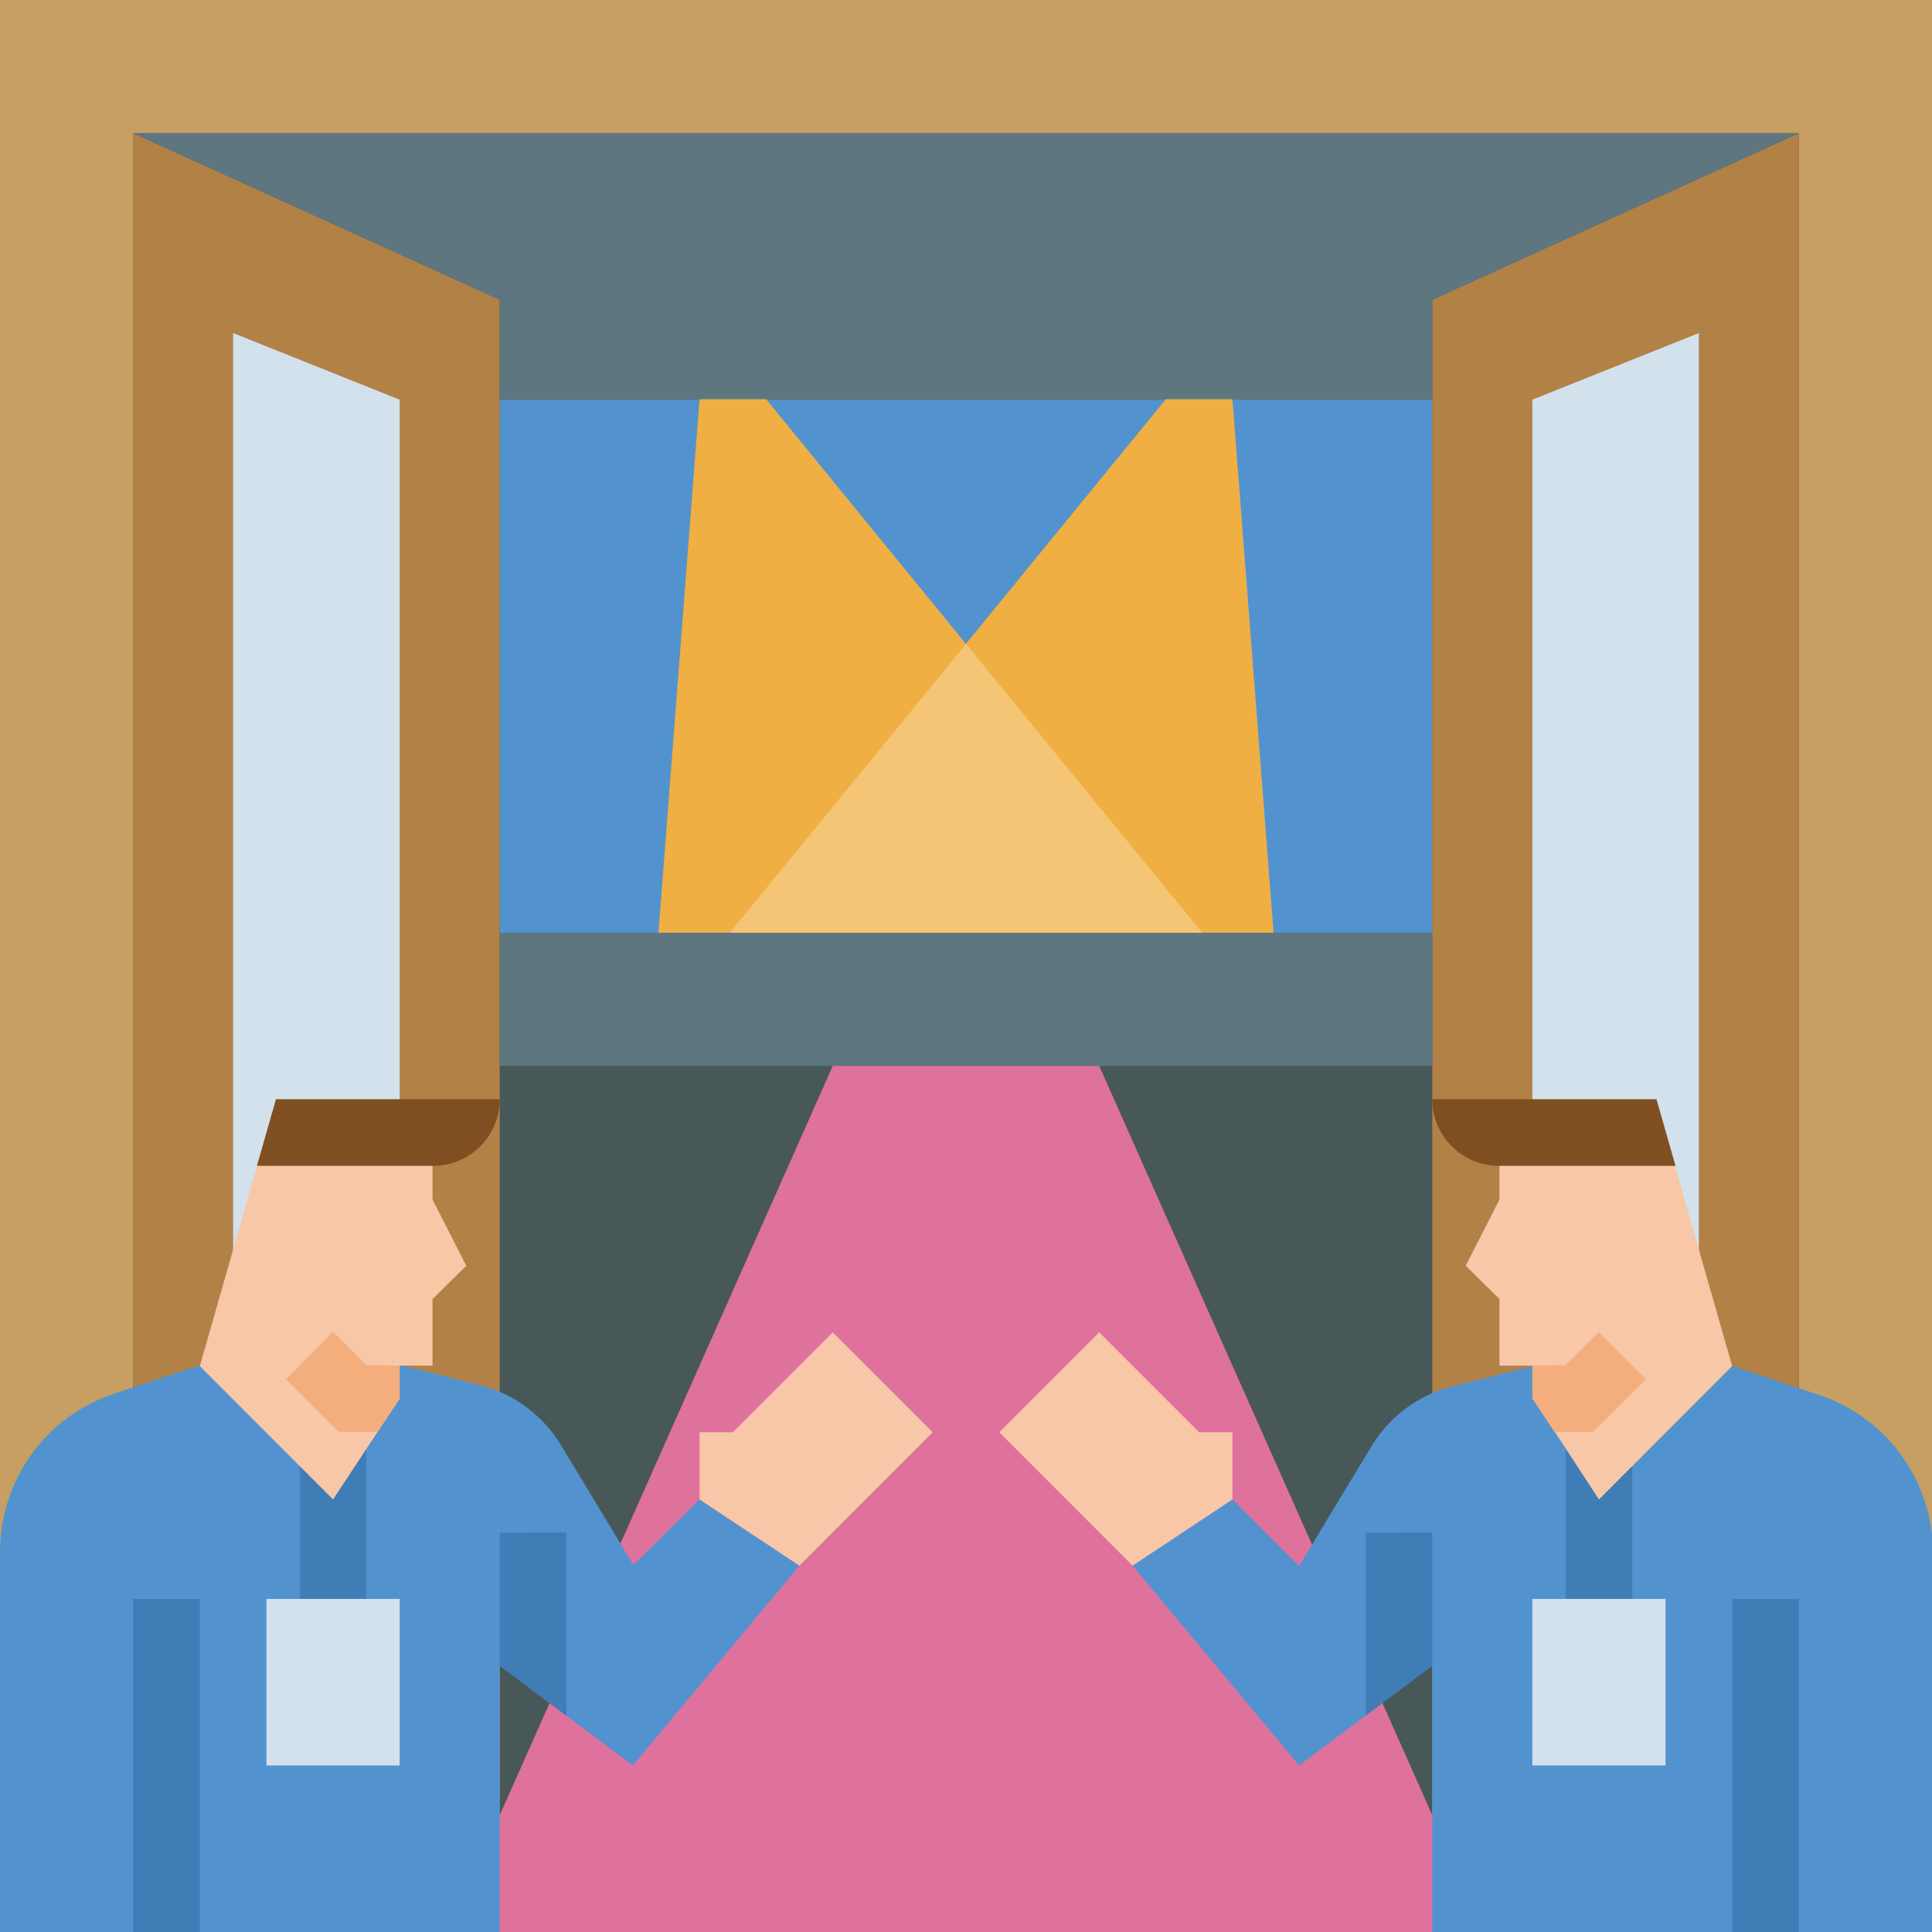 <svg xmlns="http://www.w3.org/2000/svg" width="134" height="134"><defs><style>.c{fill:#5293cf}.d{fill:#b28146}.e{fill:#d2e1ec}.f{fill:#5e7680}.h{fill:#f0af42}.j{fill:#407db6}.k{fill:#f7c7a8}.l{fill:#804f21}.m{fill:#f4ae7d}</style></defs><path fill="#c79f62" d="M0 0h134v134H0z"/><path fill="#485858" d="M9.24 9.24h115.52V134H9.24z"/><path class="c" d="M34.66 27.72h64.69v36.97H34.66z"/><path class="d" d="M9.24 134h25.42V20.79L9.24 9.24z"/><path class="e" d="M16.17 23.1l11.55 4.62V134H16.17z"/><path class="d" d="M124.76 134H99.34V20.79l25.42-11.55z"/><path class="e" d="M117.83 23.1l-11.55 4.62V134h11.55z"/><path class="f" d="M34.66 64.69h64.69v9.24H34.66z"/><path d="M102.94 134l-26.7-60.07H57.76L31.06 134z" fill="#df719d"/><path class="f" d="M99.34 27.72H34.66v-6.93L9.24 9.24h115.52L99.34 20.79z"/><path class="h" d="M83.38 64.69H45.67l2.85-37h4.62L67 44.67z"/><path class="h" d="M50.62 64.69l30.24-37h4.62l2.85 37z"/><path d="M83.38 64.69H50.62L67 44.67z" fill="#f5c576"/><path class="c" d="M134 107.67V134H99.34v-18.48l-9.24 6.93-11.55-13.86 6.93-4.59 4.62 4.62 5-8.27a9.22 9.22 0 015.68-4.21l5.53-1.39h13.86l6 2a11.55 11.55 0 017.9 11z"/><path class="j" d="M108.59 99.34h4.62v11.55h-4.62z"/><path class="k" d="M101.66 87.79L104 90.1v4.62h2.31V97l1.53 2.31 3.06 4.69 9.24-9.25-4.62-16.17H104v4.62z"/><path class="l" d="M104 80.86h12.21l-1.32-4.62H99.34a4.62 4.62 0 004.66 4.62z"/><path class="m" d="M106.28 94.72V97l1.53 2.31h2.69l3.66-3.66-3.26-3.27-2.31 2.31z"/><path class="k" d="M85.48 104v-4.66h-2.31l-6.93-6.93-6.93 6.93 9.24 9.25z"/><path class="e" d="M106.28 110.9h9.24v11.55h-9.24z"/><path class="j" d="M120.14 110.9h4.62V134h-4.62zm-20.8-4.62v9.24L94.72 119v-12.7z"/><path class="c" d="M55.45 108.59L43.9 122.45l-9.24-6.93V134H0v-26.33a11.55 11.55 0 017.9-11l6-2h13.82l5.53 1.39a9.22 9.22 0 015.68 4.21l5 8.27 4.59-4.54z"/><path class="j" d="M20.79 99.34h4.62v11.55h-4.62z"/><path class="k" d="M32.34 87.79L30 90.1v4.62h-2.28V97l-1.53 2.31L23.1 104l-9.24-9.25 4.62-16.17H30v4.62z"/><path class="l" d="M30 80.86H17.82l1.32-4.62h15.52A4.62 4.62 0 0130 80.86z"/><path class="m" d="M27.72 94.72V97l-1.53 2.31H23.5l-3.66-3.66 3.26-3.27 2.31 2.31z"/><path class="k" d="M48.52 104v-4.66h2.31l6.93-6.93 6.93 6.93-9.24 9.25z"/><path class="e" d="M18.48 110.9h9.24v11.55h-9.24z"/><path class="j" d="M9.24 110.9h4.62V134H9.24zm30.04-4.62V119l-4.62-3.46v-9.24z"/></svg>